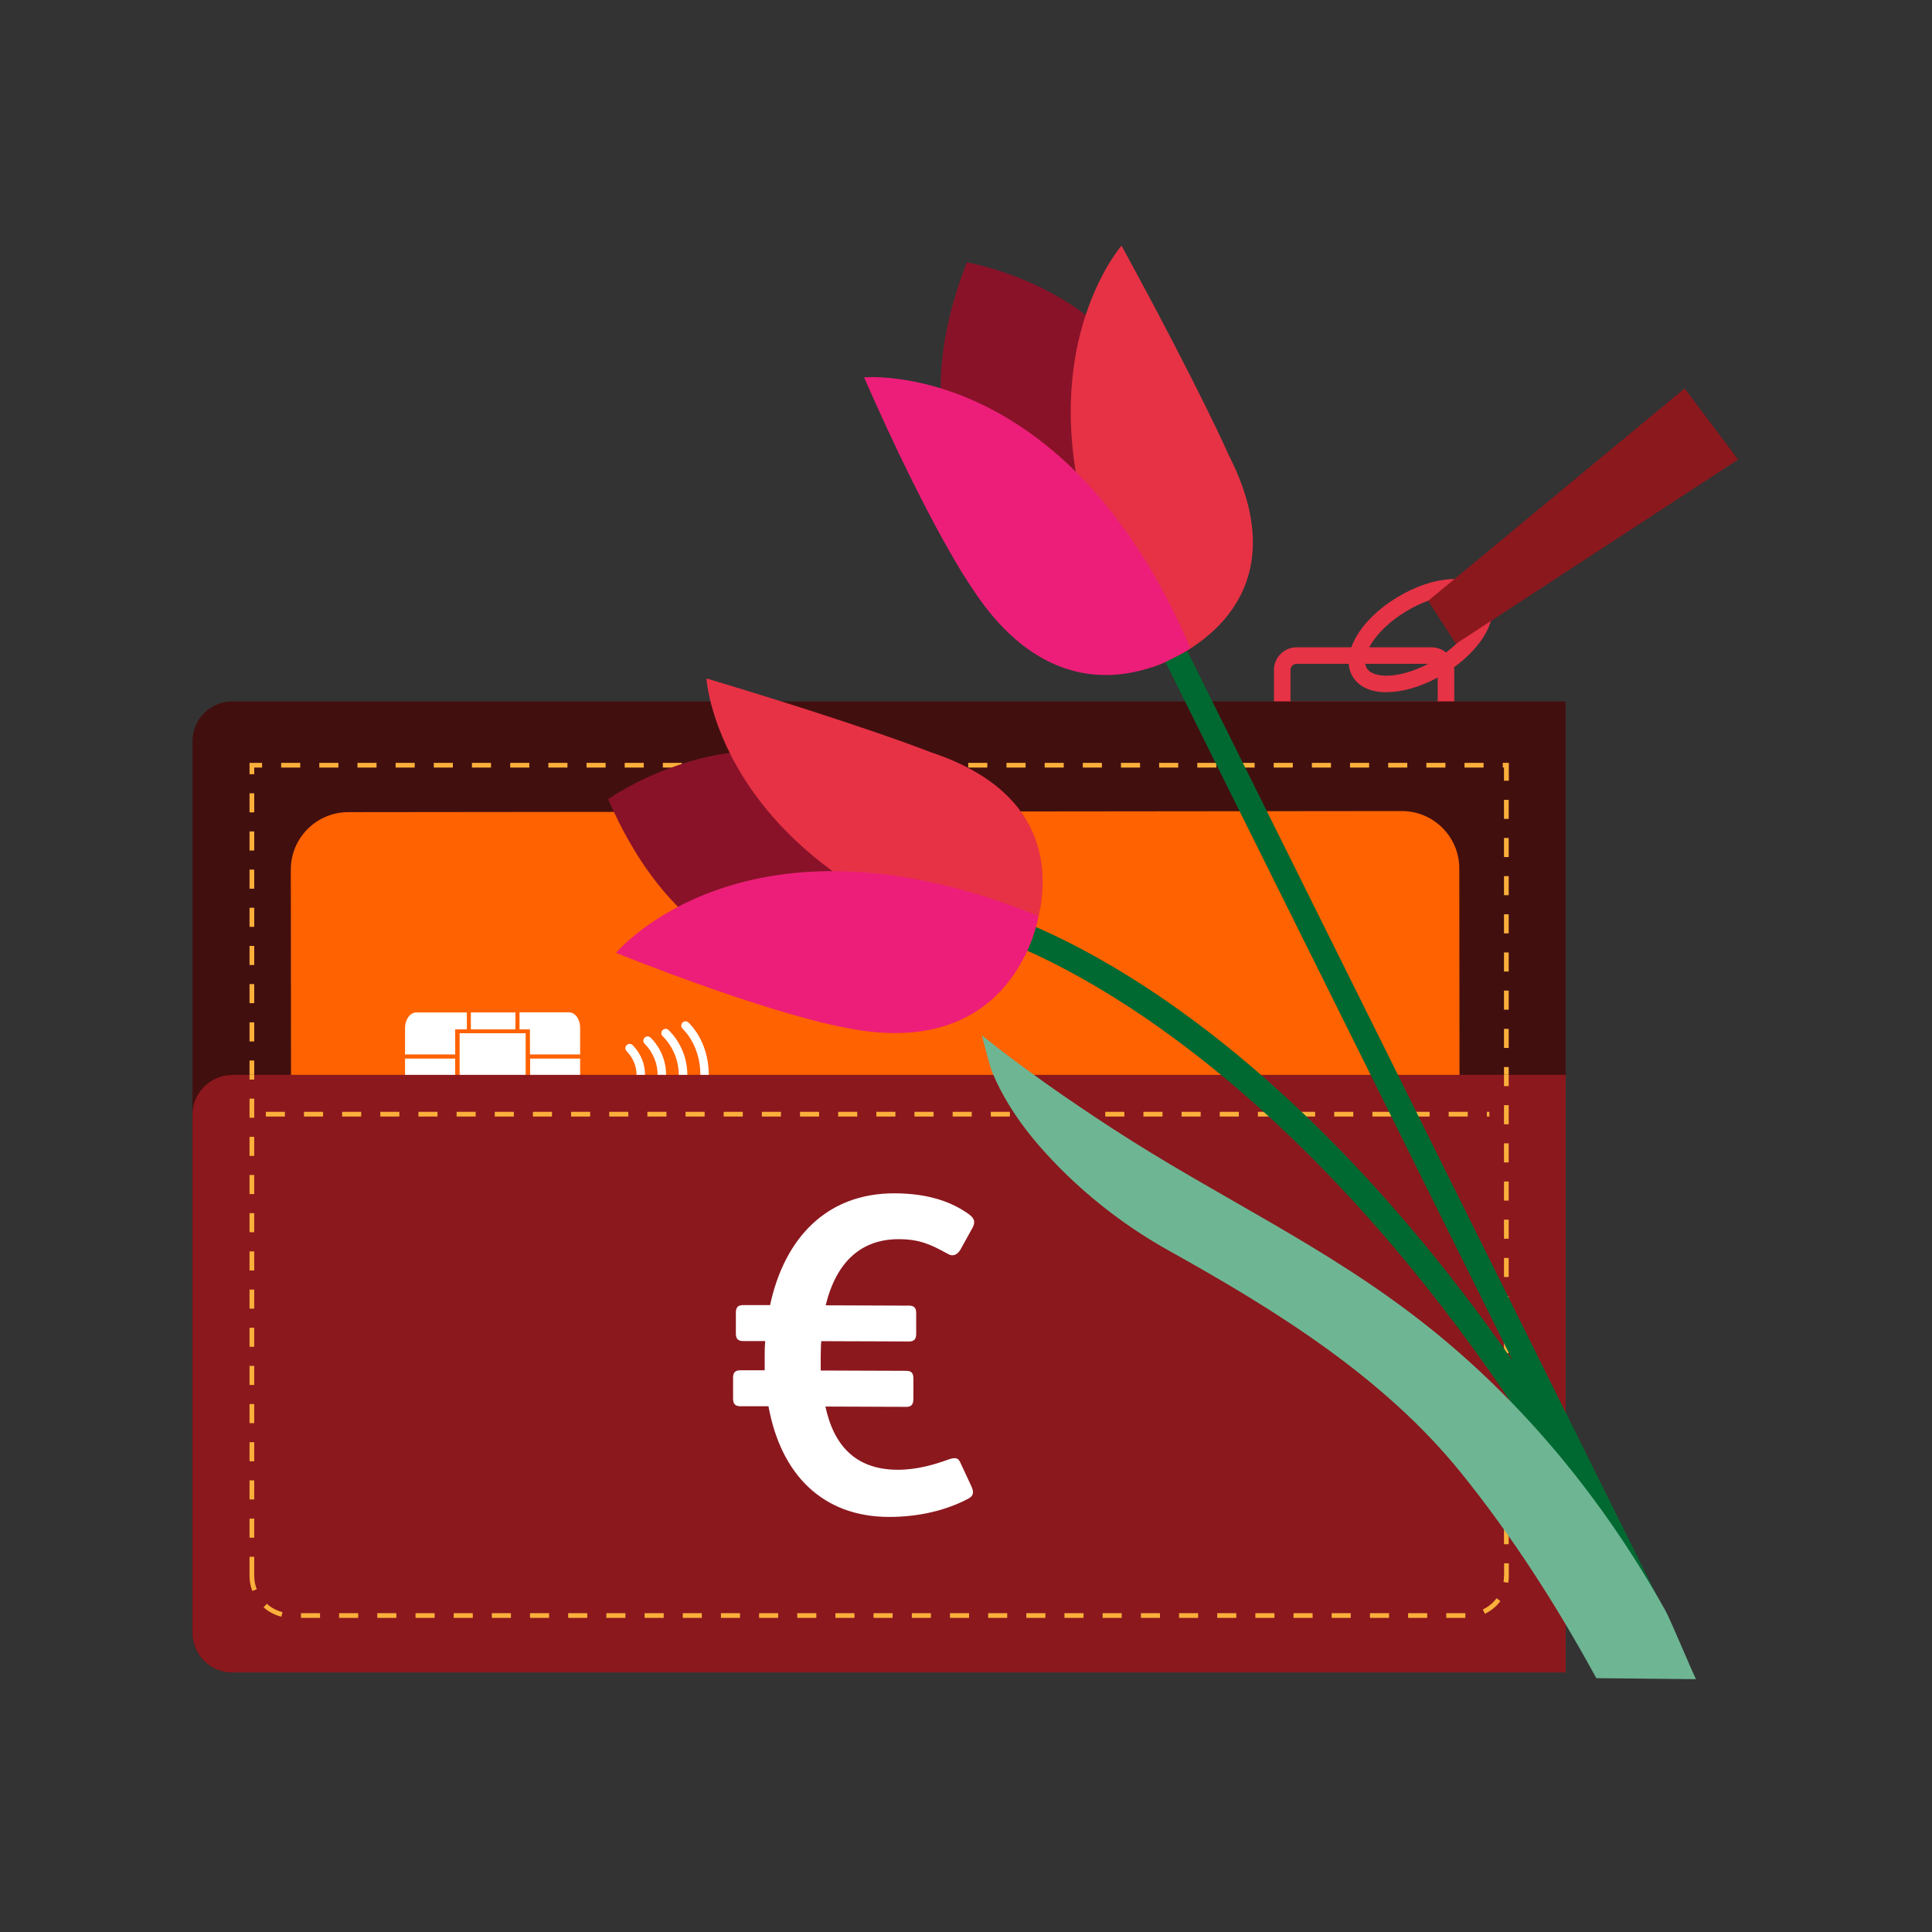 <?xml version="1.0" encoding="utf-8"?>
<!-- Generator: Adobe Illustrator 27.0.1, SVG Export Plug-In . SVG Version: 6.00 Build 0)  -->
<svg version="1.0" id="Warstwa_1" xmlns="http://www.w3.org/2000/svg" xmlns:xlink="http://www.w3.org/1999/xlink" x="0px" y="0px"
	 viewBox="0 0 160 160" enable-background="new 0 0 160 160" xml:space="preserve">
<rect x="0" y="0" width="160" height="160" fill="#333333" stroke="none"/>
<rect x="-0.056" y="-0.298" fill="none" width="160" height="160"/>
<g>
	<g>
		<g>
			<g>
				<g id="Ebene_1">
					<path fill="#E63346" d="M120.434,59.467h-14.93v-3.98c0-1.04,0.84-1.88,1.88-1.88h11.17c1.04,0,1.88,0.84,1.88,1.88
						C120.434,55.487,120.434,59.467,120.434,59.467z M106.874,58.097h12.19v-2.61c0-0.28-0.23-0.51-0.51-0.51h-11.17
						c-0.28,0-0.51,0.23-0.51,0.51V58.097z"/>
					<path fill="#E63346" d="M114.824,57.327c-1.31,0-2.29-0.45-2.8-1.29l0,0c-1.08-1.78,0.54-4.68,3.7-6.58
						c1.44-0.87,2.97-1.4,4.33-1.49c1.52-0.1,2.66,0.35,3.22,1.27c1.08,1.78-0.54,4.68-3.7,6.58c-1.44,0.87-2.97,1.4-4.33,1.49
						c-0.14,0-0.28,0.01-0.42,0.01V57.327z M113.194,55.337c0.28,0.46,0.99,0.68,1.95,0.61c1.14-0.08,2.46-0.54,3.71-1.3
						c2.62-1.59,3.81-3.75,3.24-4.7c-0.28-0.46-0.99-0.68-1.95-0.61c-1.14,0.08-2.46,0.54-3.71,1.3
						C113.814,52.227,112.624,54.387,113.194,55.337L113.194,55.337z"/>
					<polygon fill="#8B181D" points="120.574,53.317 118.274,49.757 139.514,32.167 143.944,38.057 					"/>
					<path fill="#420F0F" d="M19.234,58.087h110.43v80.41H19.234c-1.82,0-3.29-1.48-3.29-3.29v-73.83
						C15.944,59.557,17.424,58.087,19.234,58.087z"/>
					<rect x="39.084" y="63.177" fill="#FBB03B" width="1.58" height="0.39"/>
					<rect x="42.254" y="63.177" fill="#FBB03B" width="1.58" height="0.39"/>
					<rect x="45.414" y="63.177" fill="#FBB03B" width="1.58" height="0.39"/>
					<rect x="32.764" y="63.177" fill="#FBB03B" width="1.58" height="0.39"/>
					<rect x="70.704" y="63.177" fill="#FBB03B" width="1.58" height="0.39"/>
					<rect x="29.604" y="63.177" fill="#FBB03B" width="1.58" height="0.39"/>
					<rect x="35.924" y="63.177" fill="#FBB03B" width="1.58" height="0.39"/>
					<rect x="48.574" y="63.177" fill="#FBB03B" width="1.58" height="0.39"/>
					<rect x="61.224" y="63.177" fill="#FBB03B" width="1.58" height="0.39"/>
					<rect x="64.384" y="63.177" fill="#FBB03B" width="1.58" height="0.39"/>
					<rect x="67.544" y="63.177" fill="#FBB03B" width="1.58" height="0.39"/>
					<rect x="54.894" y="63.177" fill="#FBB03B" width="1.58" height="0.39"/>
					<rect x="51.734" y="63.177" fill="#FBB03B" width="1.58" height="0.39"/>
					<rect x="58.054" y="63.177" fill="#FBB03B" width="1.58" height="0.39"/>
					<rect x="20.664" y="87.827" fill="#FBB03B" width="0.39" height="1.19"/>
					<rect x="20.664" y="84.667" fill="#FBB03B" width="0.39" height="1.58"/>
					<rect x="20.664" y="81.497" fill="#FBB03B" width="0.39" height="1.58"/>
					<rect x="121.284" y="63.177" fill="#FBB03B" width="1.58" height="0.39"/>
					<polygon fill="#FBB03B" points="20.664,64.117 21.054,64.117 21.054,63.567 21.704,63.567 21.704,63.177 20.664,63.177 					
						"/>
					<rect x="20.664" y="65.697" fill="#FBB03B" width="0.39" height="1.58"/>
					<rect x="20.664" y="75.177" fill="#FBB03B" width="0.39" height="1.58"/>
					<rect x="20.664" y="72.017" fill="#FBB03B" width="0.39" height="1.58"/>
					<rect x="20.664" y="68.857" fill="#FBB03B" width="0.39" height="1.58"/>
					<rect x="23.284" y="63.177" fill="#FBB03B" width="1.58" height="0.39"/>
					<rect x="26.444" y="63.177" fill="#FBB03B" width="1.58" height="0.39"/>
					<rect x="20.664" y="78.337" fill="#FBB03B" width="0.39" height="1.58"/>
					<rect x="118.124" y="63.177" fill="#FBB03B" width="1.58" height="0.39"/>
					<rect x="124.554" y="72.557" fill="#FBB03B" width="0.39" height="1.58"/>
					<rect x="124.554" y="75.717" fill="#FBB03B" width="0.39" height="1.58"/>
					<rect x="124.554" y="78.877" fill="#FBB03B" width="0.39" height="1.58"/>
					<rect x="124.554" y="66.237" fill="#FBB03B" width="0.39" height="1.58"/>
					<polygon fill="#FBB03B" points="124.554,64.657 124.954,64.657 124.954,63.177 124.454,63.177 124.454,63.567 124.554,63.567 
											"/>
					<rect x="124.554" y="69.397" fill="#FBB03B" width="0.39" height="1.58"/>
					<rect x="124.554" y="82.037" fill="#FBB03B" width="0.39" height="1.58"/>
					<rect x="124.554" y="85.207" fill="#FBB03B" width="0.39" height="1.58"/>
					<rect x="124.554" y="88.367" fill="#FBB03B" width="0.39" height="0.65"/>
					<rect x="114.964" y="63.177" fill="#FBB03B" width="1.58" height="0.39"/>
					<rect x="86.514" y="63.177" fill="#FBB03B" width="1.58" height="0.39"/>
					<rect x="92.834" y="63.177" fill="#FBB03B" width="1.58" height="0.39"/>
					<rect x="89.674" y="63.177" fill="#FBB03B" width="1.58" height="0.39"/>
					<rect x="83.354" y="63.177" fill="#FBB03B" width="1.58" height="0.39"/>
					<rect x="73.864" y="63.177" fill="#FBB03B" width="1.58" height="0.39"/>
					<rect x="77.024" y="63.177" fill="#FBB03B" width="1.58" height="0.39"/>
					<rect x="80.184" y="63.177" fill="#FBB03B" width="1.58" height="0.39"/>
					<rect x="108.644" y="63.177" fill="#FBB03B" width="1.58" height="0.39"/>
					<rect x="102.324" y="63.177" fill="#FBB03B" width="1.58" height="0.39"/>
					<rect x="105.484" y="63.177" fill="#FBB03B" width="1.58" height="0.39"/>
					<rect x="111.804" y="63.177" fill="#FBB03B" width="1.58" height="0.39"/>
					<rect x="95.994" y="63.177" fill="#FBB03B" width="1.58" height="0.39"/>
					<rect x="99.154" y="63.177" fill="#FBB03B" width="1.58" height="0.39"/>
				</g>
				<g id="Ebene_5">
					<path fill="#FF6200" d="M120.853,71.923l0.054,51.75c0.003,2.629-2.126,4.762-4.755,4.765l-87.25,0.091
						c-2.629,0.003-4.762-2.126-4.765-4.755l-0.054-51.75c-0.003-2.629,2.126-4.762,4.755-4.765l87.25-0.091
						C118.717,67.166,120.851,69.294,120.853,71.923z"/>
					<path fill="#FFFFFF" d="M38.664,90.717h-5.12v2.15c0,0.71,0.42,1.28,0.93,1.28h4.18v-3.44L38.664,90.717z"/>
					<path fill="#FFFFFF" d="M48.044,90.717h-5.02v3.43h4.11c0.5,0,0.91-0.58,0.91-1.29V90.717z"/>
					<rect x="43.894" y="87.667" fill="#FFFFFF" width="4.15" height="2.71"/>
					<rect x="33.544" y="87.667" fill="#FFFFFF" width="4.15" height="2.71"/>
					<rect x="38.994" y="83.847" fill="#FFFFFF" width="3.69" height="1.4"/>
					<rect x="38.994" y="92.807" fill="#FFFFFF" width="3.69" height="1.35"/>
					<path fill="#FFFFFF" d="M43.024,87.327h5.02v-2.21c0-0.71-0.41-1.28-0.92-1.28h-4.1L43.024,87.327z"/>
					<path fill="#FFFFFF" d="M38.664,83.847h-4.19c-0.51,0-0.93,0.58-0.93,1.29v2.19h5.12V83.847z"/>
					<polygon fill="#FFFFFF" points="38.004,92.657 37.994,85.397 43.584,85.397 43.604,92.647 					"/>
					<path fill="#FF6200" d="M37.714,92.817l-0.02-7.57h6.19l0.02,7.57H37.714z M38.064,85.567v6.93h5.47v-6.93H38.064z"/>
					<path fill="#FFFFFF" d="M52.144,91.637c-0.09,0-0.18-0.03-0.25-0.1c-0.14-0.14-0.14-0.36,0-0.5c1.1-1.1,1.1-2.88,0-3.98
						c-0.14-0.14-0.14-0.36,0-0.5s0.36-0.14,0.5,0c1.37,1.37,1.37,3.6,0,4.97c-0.07,0.07-0.16,0.1-0.25,0.1V91.637z"/>
					<path fill="#FFFFFF" d="M53.634,92.257c-0.09,0-0.18-0.03-0.25-0.1c-0.14-0.14-0.14-0.36,0-0.5c1.44-1.44,1.44-3.78,0-5.22
						c-0.14-0.14-0.14-0.36,0-0.5s0.36-0.14,0.5,0c1.71,1.71,1.71,4.5,0,6.22C53.814,92.227,53.724,92.257,53.634,92.257z"/>
					<path fill="#FFFFFF" d="M55.124,92.887c-0.09,0-0.18-0.03-0.25-0.1c-0.14-0.14-0.14-0.36,0-0.5c0.87-0.87,1.34-2.02,1.34-3.24
						s-0.48-2.38-1.34-3.24c-0.14-0.14-0.14-0.36,0-0.5s0.36-0.14,0.5,0c1,1,1.55,2.33,1.55,3.74s-0.55,2.74-1.55,3.74
						C55.304,92.857,55.214,92.887,55.124,92.887z"/>
					<path fill="#FFFFFF" d="M56.774,93.457c-0.09,0-0.18-0.03-0.25-0.1c-0.14-0.14-0.14-0.36,0-0.5c1.97-1.97,1.97-5.7,0-7.67
						c-0.14-0.14-0.14-0.36,0-0.5s0.36-0.14,0.5,0c2.23,2.23,2.23,6.43,0,8.66c-0.07,0.07-0.16,0.1-0.25,0.1V93.457z"/>
				</g>
				<g id="front">
					
						<rect x="30.896" y="108.921" transform="matrix(1 -0.001 0.001 1 -0.117 0.056)" fill="#FFFFFF" width="44.77" height="5.4"/>
					<path fill="#8B181D" d="M19.234,89.017h110.43v49.49H19.234c-1.82,0-3.29-1.48-3.29-3.29v-42.9c0-1.82,1.48-3.29,3.29-3.29
						V89.017z"/>
					<path fill="#FBB03B" d="M123.344,92.467h-0.21v-0.39h0.21V92.467z M121.554,92.467h-1.58v-0.39h1.58V92.467z M118.394,92.467
						h-1.58v-0.39h1.58V92.467z M115.234,92.467h-1.58v-0.39h1.58V92.467z M112.074,92.467h-1.58v-0.39h1.58V92.467z
						 M108.914,92.467h-1.58v-0.39h1.58V92.467z M105.754,92.467h-1.58v-0.39h1.58V92.467z M102.594,92.467h-1.58v-0.39h1.58V92.467
						z M99.434,92.467h-1.58v-0.39h1.58V92.467z M96.274,92.467h-1.58v-0.39h1.58V92.467z M93.114,92.467h-1.58v-0.39h1.58V92.467z
						 M89.954,92.467h-1.58v-0.39h1.58V92.467z M86.794,92.467h-1.58v-0.39h1.58V92.467z M83.634,92.467h-1.58v-0.39h1.58V92.467z
						 M80.474,92.467h-1.58v-0.39h1.58V92.467z M77.314,92.467h-1.58v-0.39h1.58V92.467z M74.154,92.467h-1.58v-0.39h1.58V92.467z
						 M70.994,92.467h-1.58v-0.39h1.58V92.467z M67.834,92.467h-1.58v-0.39h1.58V92.467z M64.674,92.467h-1.58v-0.39h1.58V92.467z
						 M61.514,92.467h-1.58v-0.39h1.58V92.467z M58.354,92.467h-1.58v-0.39h1.58V92.467z M55.194,92.467h-1.58v-0.39h1.58V92.467z
						 M52.034,92.467h-1.58v-0.39h1.58V92.467z M48.874,92.467h-1.58v-0.39h1.58V92.467z M45.714,92.467h-1.58v-0.39h1.58V92.467z
						 M42.554,92.467h-1.58v-0.39h1.58V92.467z M39.394,92.467h-1.58v-0.39h1.58V92.467z M36.234,92.467h-1.58v-0.39h1.58V92.467z
						 M33.074,92.467h-1.58v-0.39h1.58V92.467z M29.914,92.467h-1.58v-0.39h1.58V92.467z M26.754,92.467h-1.58v-0.39h1.58V92.467z
						 M23.594,92.467h-1.58v-0.39h1.58V92.467z"/>
					<rect x="40.734" y="133.597" fill="#FBB03B" width="1.58" height="0.39"/>
					<rect x="43.894" y="133.597" fill="#FBB03B" width="1.58" height="0.39"/>
					<rect x="47.054" y="133.597" fill="#FBB03B" width="1.58" height="0.39"/>
					<rect x="31.244" y="133.597" fill="#FBB03B" width="1.58" height="0.39"/>
					<rect x="28.084" y="133.597" fill="#FBB03B" width="1.58" height="0.39"/>
					<rect x="34.414" y="133.597" fill="#FBB03B" width="1.58" height="0.39"/>
					<rect x="50.214" y="133.597" fill="#FBB03B" width="1.58" height="0.39"/>
					<rect x="66.024" y="133.597" fill="#FBB03B" width="1.58" height="0.39"/>
					<rect x="69.184" y="133.597" fill="#FBB03B" width="1.58" height="0.39"/>
					<rect x="62.864" y="133.597" fill="#FBB03B" width="1.58" height="0.39"/>
					<rect x="53.384" y="133.597" fill="#FBB03B" width="1.58" height="0.39"/>
					<rect x="59.704" y="133.597" fill="#FBB03B" width="1.58" height="0.39"/>
					<rect x="56.544" y="133.597" fill="#FBB03B" width="1.58" height="0.39"/>
					<rect x="37.574" y="133.597" fill="#FBB03B" width="1.58" height="0.39"/>
					<rect x="20.664" y="122.597" fill="#FBB03B" width="0.39" height="1.58"/>
					<rect x="20.664" y="125.767" fill="#FBB03B" width="0.39" height="1.58"/>
					<rect x="20.664" y="119.437" fill="#FBB03B" width="0.39" height="1.58"/>
					<rect x="20.664" y="116.277" fill="#FBB03B" width="0.39" height="1.58"/>
					<rect x="20.664" y="106.797" fill="#FBB03B" width="0.39" height="1.58"/>
					<path fill="#FBB03B" d="M21.834,133.117c0.42,0.37,0.93,0.64,1.47,0.77l0.09-0.38c-0.48-0.12-0.93-0.36-1.3-0.69l-0.26,0.29
						V133.117z"/>
					<path fill="#FBB03B" d="M21.054,128.927h-0.39v1.58c0,0.43,0.08,0.85,0.23,1.25l0.37-0.14c-0.14-0.35-0.21-0.73-0.21-1.11
						L21.054,128.927z"/>
					<rect x="20.664" y="90.987" fill="#FBB03B" width="0.39" height="1.58"/>
					<rect x="20.664" y="94.147" fill="#FBB03B" width="0.39" height="1.58"/>
					<rect x="24.924" y="133.597" fill="#FBB03B" width="1.58" height="0.39"/>
					<rect x="20.664" y="113.117" fill="#FBB03B" width="0.39" height="1.58"/>
					<rect x="20.664" y="97.307" fill="#FBB03B" width="0.39" height="1.58"/>
					<rect x="20.664" y="109.957" fill="#FBB03B" width="0.39" height="1.58"/>
					<rect x="20.664" y="103.637" fill="#FBB03B" width="0.39" height="1.58"/>
					<rect x="20.664" y="100.467" fill="#FBB03B" width="0.39" height="1.58"/>
					<rect x="124.554" y="116.817" fill="#FBB03B" width="0.39" height="1.58"/>
					<rect x="124.554" y="123.137" fill="#FBB03B" width="0.39" height="1.58"/>
					<rect x="124.554" y="113.657" fill="#FBB03B" width="0.39" height="1.58"/>
					<rect x="124.554" y="119.977" fill="#FBB03B" width="0.39" height="1.58"/>
					<rect x="124.554" y="107.337" fill="#FBB03B" width="0.39" height="1.58"/>
					<rect x="124.554" y="110.497" fill="#FBB03B" width="0.39" height="1.58"/>
					<rect x="124.554" y="104.177" fill="#FBB03B" width="0.39" height="1.58"/>
					<rect x="72.344" y="133.597" fill="#FBB03B" width="1.58" height="0.39"/>
					<rect x="116.614" y="133.597" fill="#FBB03B" width="1.58" height="0.39"/>
					<rect x="119.774" y="133.597" fill="#FBB03B" width="1.58" height="0.39"/>
					<path fill="#FBB03B" d="M122.804,133.297l0.17,0.35c0.5-0.24,0.95-0.6,1.28-1.05l-0.31-0.24c-0.3,0.4-0.69,0.72-1.14,0.93
						V133.297z"/>
					<rect x="124.554" y="126.307" fill="#FBB03B" width="0.39" height="1.58"/>
					<path fill="#FBB03B" d="M124.554,130.507c0,0.17-0.01,0.34-0.04,0.51l0.39,0.06c0.03-0.19,0.05-0.38,0.05-0.57v-1.04h-0.39
						v1.04H124.554z"/>
					<rect x="124.554" y="101.007" fill="#FBB03B" width="0.39" height="1.58"/>
					<rect x="124.554" y="91.527" fill="#FBB03B" width="0.39" height="1.58"/>
					<rect x="124.554" y="97.847" fill="#FBB03B" width="0.39" height="1.58"/>
					<rect x="124.554" y="94.687" fill="#FBB03B" width="0.39" height="1.58"/>
					<rect x="88.154" y="133.597" fill="#FBB03B" width="1.58" height="0.39"/>
					<rect x="84.994" y="133.597" fill="#FBB03B" width="1.58" height="0.39"/>
					<rect x="91.314" y="133.597" fill="#FBB03B" width="1.58" height="0.39"/>
					<rect x="75.514" y="133.597" fill="#FBB03B" width="1.58" height="0.39"/>
					<rect x="81.834" y="133.597" fill="#FBB03B" width="1.58" height="0.39"/>
					<rect x="78.674" y="133.597" fill="#FBB03B" width="1.58" height="0.39"/>
					<rect x="107.124" y="133.597" fill="#FBB03B" width="1.58" height="0.39"/>
					<rect x="103.964" y="133.597" fill="#FBB03B" width="1.58" height="0.39"/>
					<rect x="113.454" y="133.597" fill="#FBB03B" width="1.58" height="0.39"/>
					<rect x="110.284" y="133.597" fill="#FBB03B" width="1.58" height="0.39"/>
					<rect x="94.484" y="133.597" fill="#FBB03B" width="1.58" height="0.39"/>
					<rect x="100.804" y="133.597" fill="#FBB03B" width="1.58" height="0.39"/>
					<rect x="97.644" y="133.597" fill="#FBB03B" width="1.58" height="0.39"/>
					<rect x="20.664" y="89.017" fill="#FBB03B" width="0.39" height="0.39"/>
					<rect x="124.554" y="89.017" fill="#FBB03B" width="0.39" height="0.93"/>
				</g>
			</g>
		</g>
		<path fill="#FFFFFF" d="M75.639,115.893c0,0.437-0.187,0.617-0.581,0.617l-6.701-0.026c0.678,3.154,2.438,5.228,5.987,5.236
			c1.591,0,3.011-0.419,4.199-0.849c0.509-0.178,0.795-0.178,0.974,0.224l0.929,1.993c0.25,0.544,0.143,0.832-0.294,1.045
			c-1.778,0.937-4.056,1.501-6.558,1.492c-5.467-0.018-8.926-3.512-9.953-9.167h-2.35c-0.402-0.009-0.581-0.197-0.581-0.625v-1.734
			c0-0.437,0.187-0.617,0.59-0.617h2.028v-1.01c0-0.474,0-0.937,0.044-1.411h-1.85c-0.402-0.009-0.581-0.187-0.581-0.625V108.7
			c0-0.437,0.187-0.617,0.59-0.617h2.243c1.179-5.487,4.637-9.275,10.32-9.257c2.787,0.009,4.745,0.707,6.183,1.76
			c0.428,0.331,0.5,0.617,0.285,1.054l-1.017,1.841c-0.259,0.428-0.617,0.617-1.054,0.358c-1.448-0.803-2.35-1.207-4.047-1.216
			c-3.11-0.009-5.182,1.859-6.066,5.478l6.916,0.026c0.402,0,0.581,0.187,0.581,0.617v1.734c0,0.437-0.187,0.617-0.59,0.617
			l-7.273-0.026c-0.035,0.402-0.035,0.832-0.044,1.233v1.198l7.094,0.026c0.402,0,0.581,0.187,0.581,0.617v1.734L75.639,115.893z"/>
	</g>
	<g>
		<path fill="#891229" d="M89.302,48.921c0,0-17.346-6.323-9.239-27.191c0,0,19.936,3.233,16.651,23.397
			C96.715,45.128,89.302,48.921,89.302,48.921z"/>
		<path fill="#E73245" d="M95.409,55.252c0,0,13.27-4.037,6.353-17.552c0,0-2.21-5.109-8.882-17.356
			C92.879,20.344,81.909,32.85,95.409,55.252z"/>
		<path fill="#ED1E79" d="M98.581,53.673c0,0-10.037,7.52-18.14-5.062c0,0-3.321-4.687-8.882-17.356
			C71.558,31.255,88.297,29.625,98.581,53.673z"/>
		<path fill="#006931" d="M138.882,135.539l-1.8,0.921c-26.643-52.058-56.294-59.358-56.59-59.431l0.451-1.974
			c1.041,0.232,21.795,5.35,44.349,37.667L96.519,54.829l1.809-0.903l40.563,81.609L138.882,135.539z"/>
		<path fill="#6EB593" d="M132.187,138.955c-3.243-5.941-6.959-11.752-11.211-17.007c-6.404-7.921-15.354-13.459-24.146-18.358
			c-3.352-1.871-6.377-4.157-9.093-6.893c-1.564-1.583-3.025-3.297-4.176-5.193c-0.545-0.89-1.038-1.83-1.423-2.802
			c-0.206-0.535-0.69-2.446-0.829-2.96c3.477,2.774,7.145,5.327,10.869,7.749c8.764,5.701,17.615,9.682,25.863,16.198
			c8.167,6.445,14.842,14.654,19.9,23.725c0.382,0.681,2.158,4.952,2.514,5.647l-8.267-0.083L132.187,138.955z"/>
		<path fill="#891229" d="M76.058,79.018c0,0-16.78,7.7-25.693-12.834c0,0,16.443-11.721,28.291,4.927l-2.607,7.911L76.058,79.018z"
			/>
		<path fill="#E73245" d="M84.842,79.222c0,0,6.595-12.201-7.818-16.945c0,0-5.172-2.087-18.521-6.093
			C58.503,56.184,59.5,72.786,84.842,79.222z"/>
		<path fill="#ED1E79" d="M85.987,75.859c0,0-1.844,12.412-16.453,9.151c0,0-5.658-0.994-18.521-6.093
			C51.013,78.917,61.764,65.983,85.987,75.859z"/>
	</g>
</g>
</svg>
